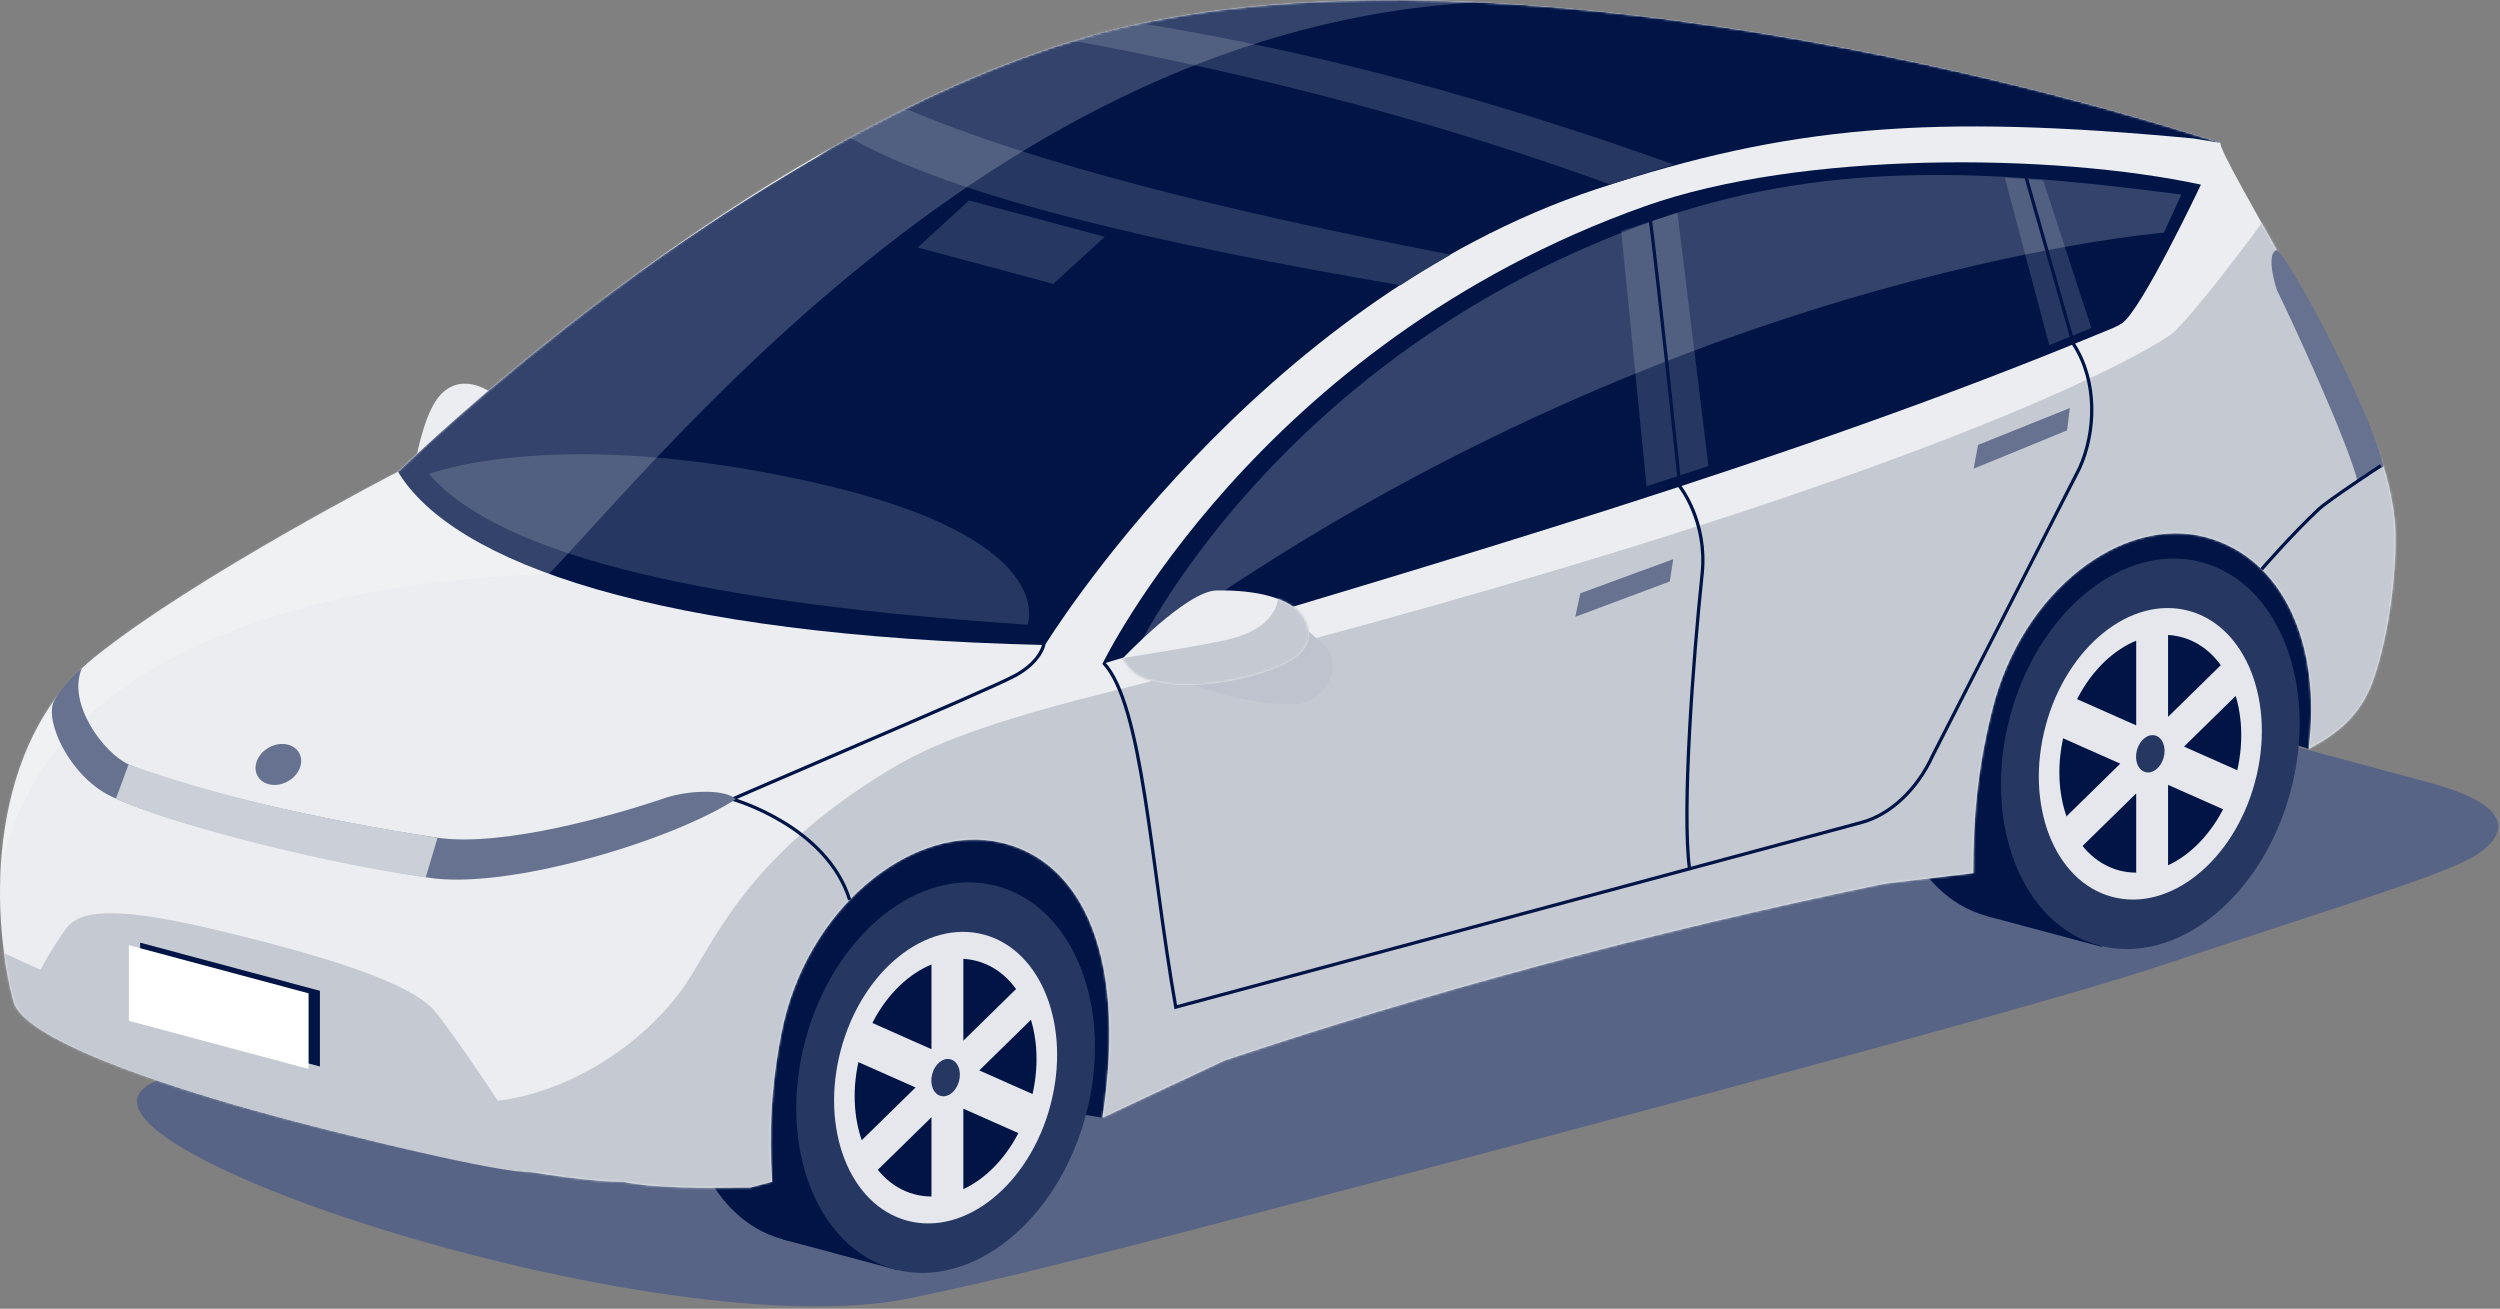 <svg width="1085" height="568" viewBox="0 0 1085 568" fill="none" xmlns="http://www.w3.org/2000/svg">
<rect x="0" y="0" width="1085" height="568" fill="#808080" stroke="none"/>
<path d="M214.351 171.253L180.991 197.293C180.991 197.293 184.441 178.333 191.241 171.253C201.501 160.573 214.361 171.253 214.361 171.253H214.351Z" fill="#EBEDF0"/>
<path d="M902.801 298.783C865.151 288.623 803.541 288.623 765.901 298.783L79.631 465.863C-21.039 484.733 281.111 587.473 395.521 563.333C416.981 558.803 443.271 553.003 494.761 539.663C597.111 513.153 872.811 440.623 935.861 419.713C1022.1 391.103 1063.47 378.773 1075.54 370.543C1087.61 362.313 1092.18 349.893 1054.53 339.723L902.801 298.773V298.783Z" fill="#576485"/>
<path d="M1001.95 325.023L914.501 297.393L535.651 412.853L478.471 485.073L354.391 464.903L366.611 359.573L944.101 200.373L1031.43 258.353L1001.95 325.023Z" fill="#001446"/>
<path d="M823.791 297.993C811.471 343.983 828.771 388.573 862.431 397.593C896.091 406.613 933.371 376.643 945.691 330.663C958.011 284.673 940.711 240.083 907.051 231.063C873.391 222.043 836.111 252.013 823.791 297.993Z" fill="#001446"/>
<path d="M862.422 397.63L912.099 410.94L956.72 244.415L907.042 231.104L862.422 397.63Z" fill="#001446"/>
<path d="M301.161 438.273C288.841 484.263 306.141 528.853 339.801 537.873C373.461 546.893 410.741 516.923 423.061 470.943C435.381 424.953 418.081 380.363 384.421 371.343C350.761 362.323 313.481 392.293 301.161 438.273Z" fill="#001446"/>
<path d="M339.771 537.916L389.448 551.227L434.069 384.702L384.391 371.39L339.771 537.916Z" fill="#001446"/>
<path d="M963.681 62.023C848.561 24.893 618.511 -26.527 471.281 16.083C321.121 59.533 172.701 204.703 172.701 204.703C172.701 204.703 84.821 250.073 41.331 285.003C-5.259 322.433 -4.739 395.133 5.891 434.733C14.111 465.373 222.692 513.263 270.402 512.883C284.092 515.733 305.182 515.633 325.632 515.373L335.101 512.883C333.741 491.453 334.641 470.993 339.241 447.893C349.841 394.663 394.412 359.003 431.212 365.043C466.262 370.793 490.092 409.293 478.462 485.073L531.431 460.233C618.821 430.963 713.552 405.083 817.652 383.543L856.411 378.943C856.411 355.303 858.061 334.473 864.531 308.413C877.571 255.843 921.561 223.553 957.331 233.143C991.051 242.183 1007.71 279.933 1001.94 325.023C1017.06 317.253 1025.54 308.143 1030.24 294.383C1038.68 269.663 1040.55 238.433 1039.3 225.783C1038.69 219.583 1037.43 213.123 1035.66 206.533C1024.88 166.443 962.582 67.483 963.672 62.013L963.681 62.023Z" fill="#EBEDF0"/>
<mask id="mask0_1_736" style="mask-type:luminance" maskUnits="userSpaceOnUse" x="0" y="0" width="1040" height="516">
<path d="M963.681 62.023C848.561 24.893 618.511 -26.527 471.281 16.083C321.121 59.533 172.701 204.703 172.701 204.703C172.701 204.703 84.821 250.073 41.331 285.003C-5.259 322.433 -4.739 395.133 5.891 434.733C14.111 465.373 222.692 513.263 270.402 512.883C284.092 515.733 305.182 515.633 325.632 515.373L335.101 512.883C333.741 491.453 334.641 470.993 339.241 447.893C349.841 394.663 394.412 359.003 431.212 365.043C466.262 370.793 490.092 409.293 478.462 485.073L531.431 460.233C618.821 430.963 713.552 405.083 817.652 383.543L856.411 378.943C856.411 355.303 858.061 334.473 864.531 308.413C877.571 255.843 921.561 223.553 957.331 233.143C991.051 242.183 1007.71 279.933 1001.94 325.023C1017.06 317.253 1025.54 308.143 1030.24 294.383C1038.68 269.663 1040.55 238.433 1039.3 225.783C1038.69 219.583 1037.43 213.123 1035.66 206.533C1024.88 166.443 962.582 67.483 963.672 62.013L963.681 62.023Z" fill="white"/>
</mask>
<g mask="url(#mask0_1_736)">
<path d="M693.161 81.973C776.481 54.453 837.991 49.363 952.091 60.103L963.681 62.023C848.371 24.863 618.311 -26.467 471.281 16.083C433.501 27.013 395.841 44.393 360.621 64.263C358.711 65.493 356.801 66.723 354.891 67.983C322.761 86.703 293.741 105.973 267.051 125.663C244.521 142.433 224.991 158.363 209.631 171.473C197.221 182.133 185.291 192.883 173.731 203.703C173.061 204.353 172.701 204.693 172.701 204.693C196.731 244.503 285.301 276.043 453.551 279.933C453.551 279.933 544.731 131.003 693.161 81.973Z" fill="#001446"/>
<path d="M726.421 71.413C717.371 74.013 710.251 76.443 698.821 80.073C626.161 53.593 548.371 32.993 465.841 17.693L495.541 10.183C571.841 22.503 648.311 43.453 726.421 71.413Z" fill="#263762"/>
<path d="M392.971 47.123L368.761 59.733C414.041 85.463 502.771 105.913 607.821 123.793C613.911 119.683 621.181 115.423 629.601 110.523C532.491 91.723 449.331 71.133 392.981 47.123H392.971Z" fill="#263762"/>
<path d="M186.201 205.683C217.441 242.233 310.951 262.193 445.941 271.103C445.941 271.103 460.661 233.953 354.901 209.773C242.141 183.993 186.211 205.683 186.211 205.683H186.201Z" fill="#263762"/>
<path d="M398.231 107.423L457.111 123.193L479.461 102.773L420.581 87.003L398.231 107.423Z" fill="#263762"/>
<path opacity="0.2" d="M-1.369 406.843C-5.459 283.363 141.891 251.213 238.161 249.283C303.291 179.773 465.851 -20.427 696.981 2.333L815.551 -13.477L683.241 -28.297L410.471 10.193L-47.159 332.433L-1.369 406.843Z" fill="white"/>
<path d="M-67.499 471.213C-67.499 471.213 -36.319 371.323 -30.679 390.573C-23.489 415.103 160.071 474.883 204.921 477.983C230.471 479.753 270.631 463.153 295.281 430.403C308.961 412.223 320.981 373.483 385.621 334.333C399.181 326.123 419.321 315.853 478.711 300.953C829.381 212.973 928.221 154.583 941.261 145.843C954.301 137.103 1018.01 46.563 1018.01 46.563L1117.88 366.263L264.471 573.653L0.001 515.493L-67.499 471.213Z" fill="#C4C9D2"/>
</g>
<path d="M471.257 483.997C483.561 438.076 466.287 393.549 432.673 384.542C399.06 375.535 361.836 405.46 349.531 451.381C337.227 497.302 354.501 541.829 388.115 550.836C421.729 559.843 458.953 529.918 471.257 483.997Z" fill="#263762"/>
<path d="M455.831 479.874C465.018 445.588 452.123 412.343 427.029 405.619C401.934 398.895 374.144 421.238 364.957 455.524C355.77 489.81 368.666 523.055 393.76 529.779C418.854 536.503 446.645 514.16 455.831 479.874Z" fill="#E5E7EC"/>
<path d="M447.437 477.617C454.927 449.664 444.41 422.558 423.946 417.075C403.482 411.591 380.821 429.807 373.331 457.761C365.841 485.714 376.358 512.82 396.822 518.303C417.286 523.787 439.947 505.571 447.437 477.617Z" fill="#001446"/>
<path d="M452.031 438.083L445.121 425.173L418.091 451.653V413.183L404.261 416.893V455.353L377.241 443.363L370.321 459.983L397.351 471.973L370.321 498.443L377.241 511.353L404.261 484.883V523.343L418.091 519.643V481.173L445.121 493.163L452.031 476.553L425.011 464.563L452.031 438.083Z" fill="#E5E7EC"/>
<path d="M404.581 466.133C403.401 470.523 405.051 474.773 408.271 475.633C411.491 476.493 415.041 473.633 416.211 469.243C417.391 464.853 415.741 460.603 412.521 459.743C409.311 458.883 405.751 461.743 404.581 466.133Z" fill="#263762"/>
<path d="M478.471 288.103C627.621 243.223 777.261 200.213 911.711 144.553C915.231 143.093 918.411 141.953 920.861 140.363C929.291 134.903 955.201 80.133 955.201 80.133C891.011 66.333 781.571 65.483 713.941 89.493C545.171 149.413 478.471 288.103 478.471 288.103Z" fill="#001446"/>
<path d="M703.601 100.233L714.611 211.043L741.471 202.243L727.991 92.253L703.601 100.233Z" fill="#263762"/>
<path d="M889.381 149.813L907.651 142.373L886.761 78.343L870.101 77.143L889.381 149.813Z" fill="#263762"/>
<path d="M230.061 508.613C238.921 507.663 192.671 443.083 188.361 438.383C178.141 427.223 146.651 416.113 91.951 403.153C44.981 392.033 35.131 396.833 30.151 401.303C26.901 404.213 5.611 437.803 11.421 442.293C24.911 452.733 55.991 466.253 100.971 479.223C149.641 493.263 219.781 509.723 230.061 508.623V508.613Z" fill="#C4C9D2"/>
<path d="M988.121 125.723C995.551 141.013 1018.38 190.343 1023.2 208.843L1034.49 202.373C1028.42 176.873 993.601 112.023 988.121 108.503C982.971 110.213 988.121 125.733 988.121 125.733V125.723Z" fill="#667290"/>
<path d="M60.821 441.943L138.841 462.853V430.013L60.821 409.113V441.943Z" fill="#001446"/>
<path d="M55.921 443.033L133.931 463.943V431.103L55.921 410.203V443.033Z" fill="white"/>
<path d="M685.861 257.493L726.181 242.693L724.671 252.363L683.671 267.703L685.861 257.493Z" fill="#667290"/>
<path d="M858.471 193.103L898.311 177.093L897.091 186.793L856.581 203.383L858.471 193.103Z" fill="#667290"/>
<path opacity="0.2" d="M492.721 283.383C716.231 118.783 939.131 100.983 939.131 100.983L946.721 84.423C874.991 75.273 798.621 67.323 718.651 95.463C553.811 153.463 492.731 283.383 492.731 283.383H492.721Z" fill="white"/>
<path d="M501.701 290.173C501.701 290.173 502.561 288.033 511.661 294.203C521.581 300.933 557.541 308.333 566.661 304.703C579.431 299.613 580.401 286.203 575.671 281.183C561.011 265.643 549.811 265.923 544.311 266.243C538.821 266.563 501.701 290.173 501.701 290.173Z" fill="#BEC3CD"/>
<path d="M487.271 285.723C487.271 285.723 514.931 256.513 527.891 256.263C537.981 256.073 561.521 257.013 566.971 270.363C572.421 283.713 555.961 290.913 535.041 295.203C514.121 299.493 499.821 296.233 494.751 293.493C489.681 290.763 487.271 285.723 487.271 285.723Z" fill="#EBEDF0"/>
<mask id="mask1_1_736" style="mask-type:luminance" maskUnits="userSpaceOnUse" x="487" y="256" width="82" height="42">
<path d="M487.271 285.723C487.271 285.723 514.931 256.513 527.891 256.263C537.981 256.073 561.521 257.013 566.971 270.363C572.421 283.713 555.961 290.913 535.041 295.203C514.121 299.493 499.821 296.233 494.751 293.493C489.681 290.763 487.271 285.723 487.271 285.723Z" fill="white"/>
</mask>
<g mask="url(#mask1_1_736)">
<path d="M554.831 257.383C554.831 257.383 556.641 271.873 533.221 277.493C521.051 280.413 482.491 286.333 482.491 286.333L491.871 303.353L569.371 304.823L579.411 271.463L565.241 252.323L554.831 257.393V257.383Z" fill="#C4C9D2"/>
</g>
<path d="M124.891 339.123C119.911 341.883 114.051 340.833 111.791 336.773C109.531 332.713 111.741 327.183 116.721 324.413C121.701 321.653 127.561 322.703 129.821 326.763C132.081 330.823 129.871 336.353 124.891 339.123Z" fill="#667290"/>
<path d="M715.581 89.943C720.611 129.053 729.061 211.163 729.061 211.163C729.061 211.163 741.131 226.293 738.731 249.023C734.841 285.853 729.871 351.863 733.251 377.053" stroke="#001446" stroke-width="1.42" stroke-miterlimit="10"/>
<path d="M478.941 287.673C496.011 305.833 499.271 374.633 510.271 437.093L807.921 356.943C820.491 353.573 832.191 342.513 838.931 327.623L902.501 203.213C909.601 187.533 910.421 165.593 899.941 149.373L878.351 73.513" stroke="#001446" stroke-width="1.42" stroke-miterlimit="10"/>
<path d="M452.991 279.753C452.991 279.753 451.731 287.113 440.621 293.183C428.281 299.913 320.761 344.923 293.841 357.513" stroke="#001446" stroke-width="1.42" stroke-miterlimit="10"/>
<path d="M1033.32 202.083C1033.32 202.083 1010.61 217.023 1006.49 220.853C995.361 231.183 981.551 247.043 981.551 247.043" stroke="#001446" stroke-width="1.42" stroke-miterlimit="10"/>
<path d="M317.821 346.813C317.821 346.813 358.741 358.273 368.761 390.573" stroke="#001446" stroke-width="1.42" stroke-miterlimit="10"/>
<path d="M23.331 304.493C19.301 313.033 30.331 337.153 48.391 345.673C74.631 358.053 139.291 373.383 185.891 380.893C219.781 386.353 291.231 365.123 319.381 346.803C314.851 342.713 300.861 342.713 289.711 345.973C267.131 353.733 218.361 367.703 189.911 363.583C140.781 356.473 77.441 341.643 55.811 331.753C44.851 326.743 29.011 305.233 35.521 290.063C31.521 293.183 25.521 299.843 23.341 304.473L23.331 304.493Z" fill="#667290"/>
<path d="M189.901 363.603C138.631 355.513 94.861 345.723 55.801 331.773L50.321 346.563C67.091 355.133 132.121 373.353 184.771 380.813L189.901 363.603Z" fill="#CBCFD7"/>
<path d="M994.099 343.458C1006.4 297.538 989.129 253.01 955.516 244.003C921.902 234.996 884.678 264.921 872.373 310.842C860.069 356.763 877.344 401.29 910.957 410.297C944.571 419.304 981.795 389.379 994.099 343.458Z" fill="#263762"/>
<path d="M978.683 339.325C987.869 305.044 974.972 271.804 949.878 265.08C924.784 258.356 896.994 280.695 887.809 314.975C878.624 349.256 891.52 382.497 916.614 389.221C941.709 395.945 969.498 373.605 978.683 339.325Z" fill="#E5E7EC"/>
<path d="M970.289 337.068C977.78 309.115 967.262 282.009 946.799 276.526C926.335 271.042 903.674 289.258 896.184 317.212C888.694 345.165 899.211 372.271 919.674 377.755C940.138 383.238 962.799 365.022 970.289 337.068Z" fill="#001446"/>
<path d="M974.881 297.543L967.961 284.633L940.941 311.113V272.643L927.111 276.353V314.813L900.081 302.823L893.171 319.443L920.191 331.433L893.171 357.903L900.081 370.813L927.111 344.343V382.803L940.941 379.103V340.633L967.961 352.623L974.881 336.013L947.851 324.023L974.881 297.543Z" fill="#E5E7EC"/>
<path d="M927.421 325.593C926.241 329.983 927.891 334.233 931.111 335.093C934.321 335.953 937.881 333.093 939.051 328.703C940.221 324.313 938.581 320.063 935.361 319.203C932.151 318.343 928.591 321.203 927.421 325.593Z" fill="#263762"/>
</svg>
